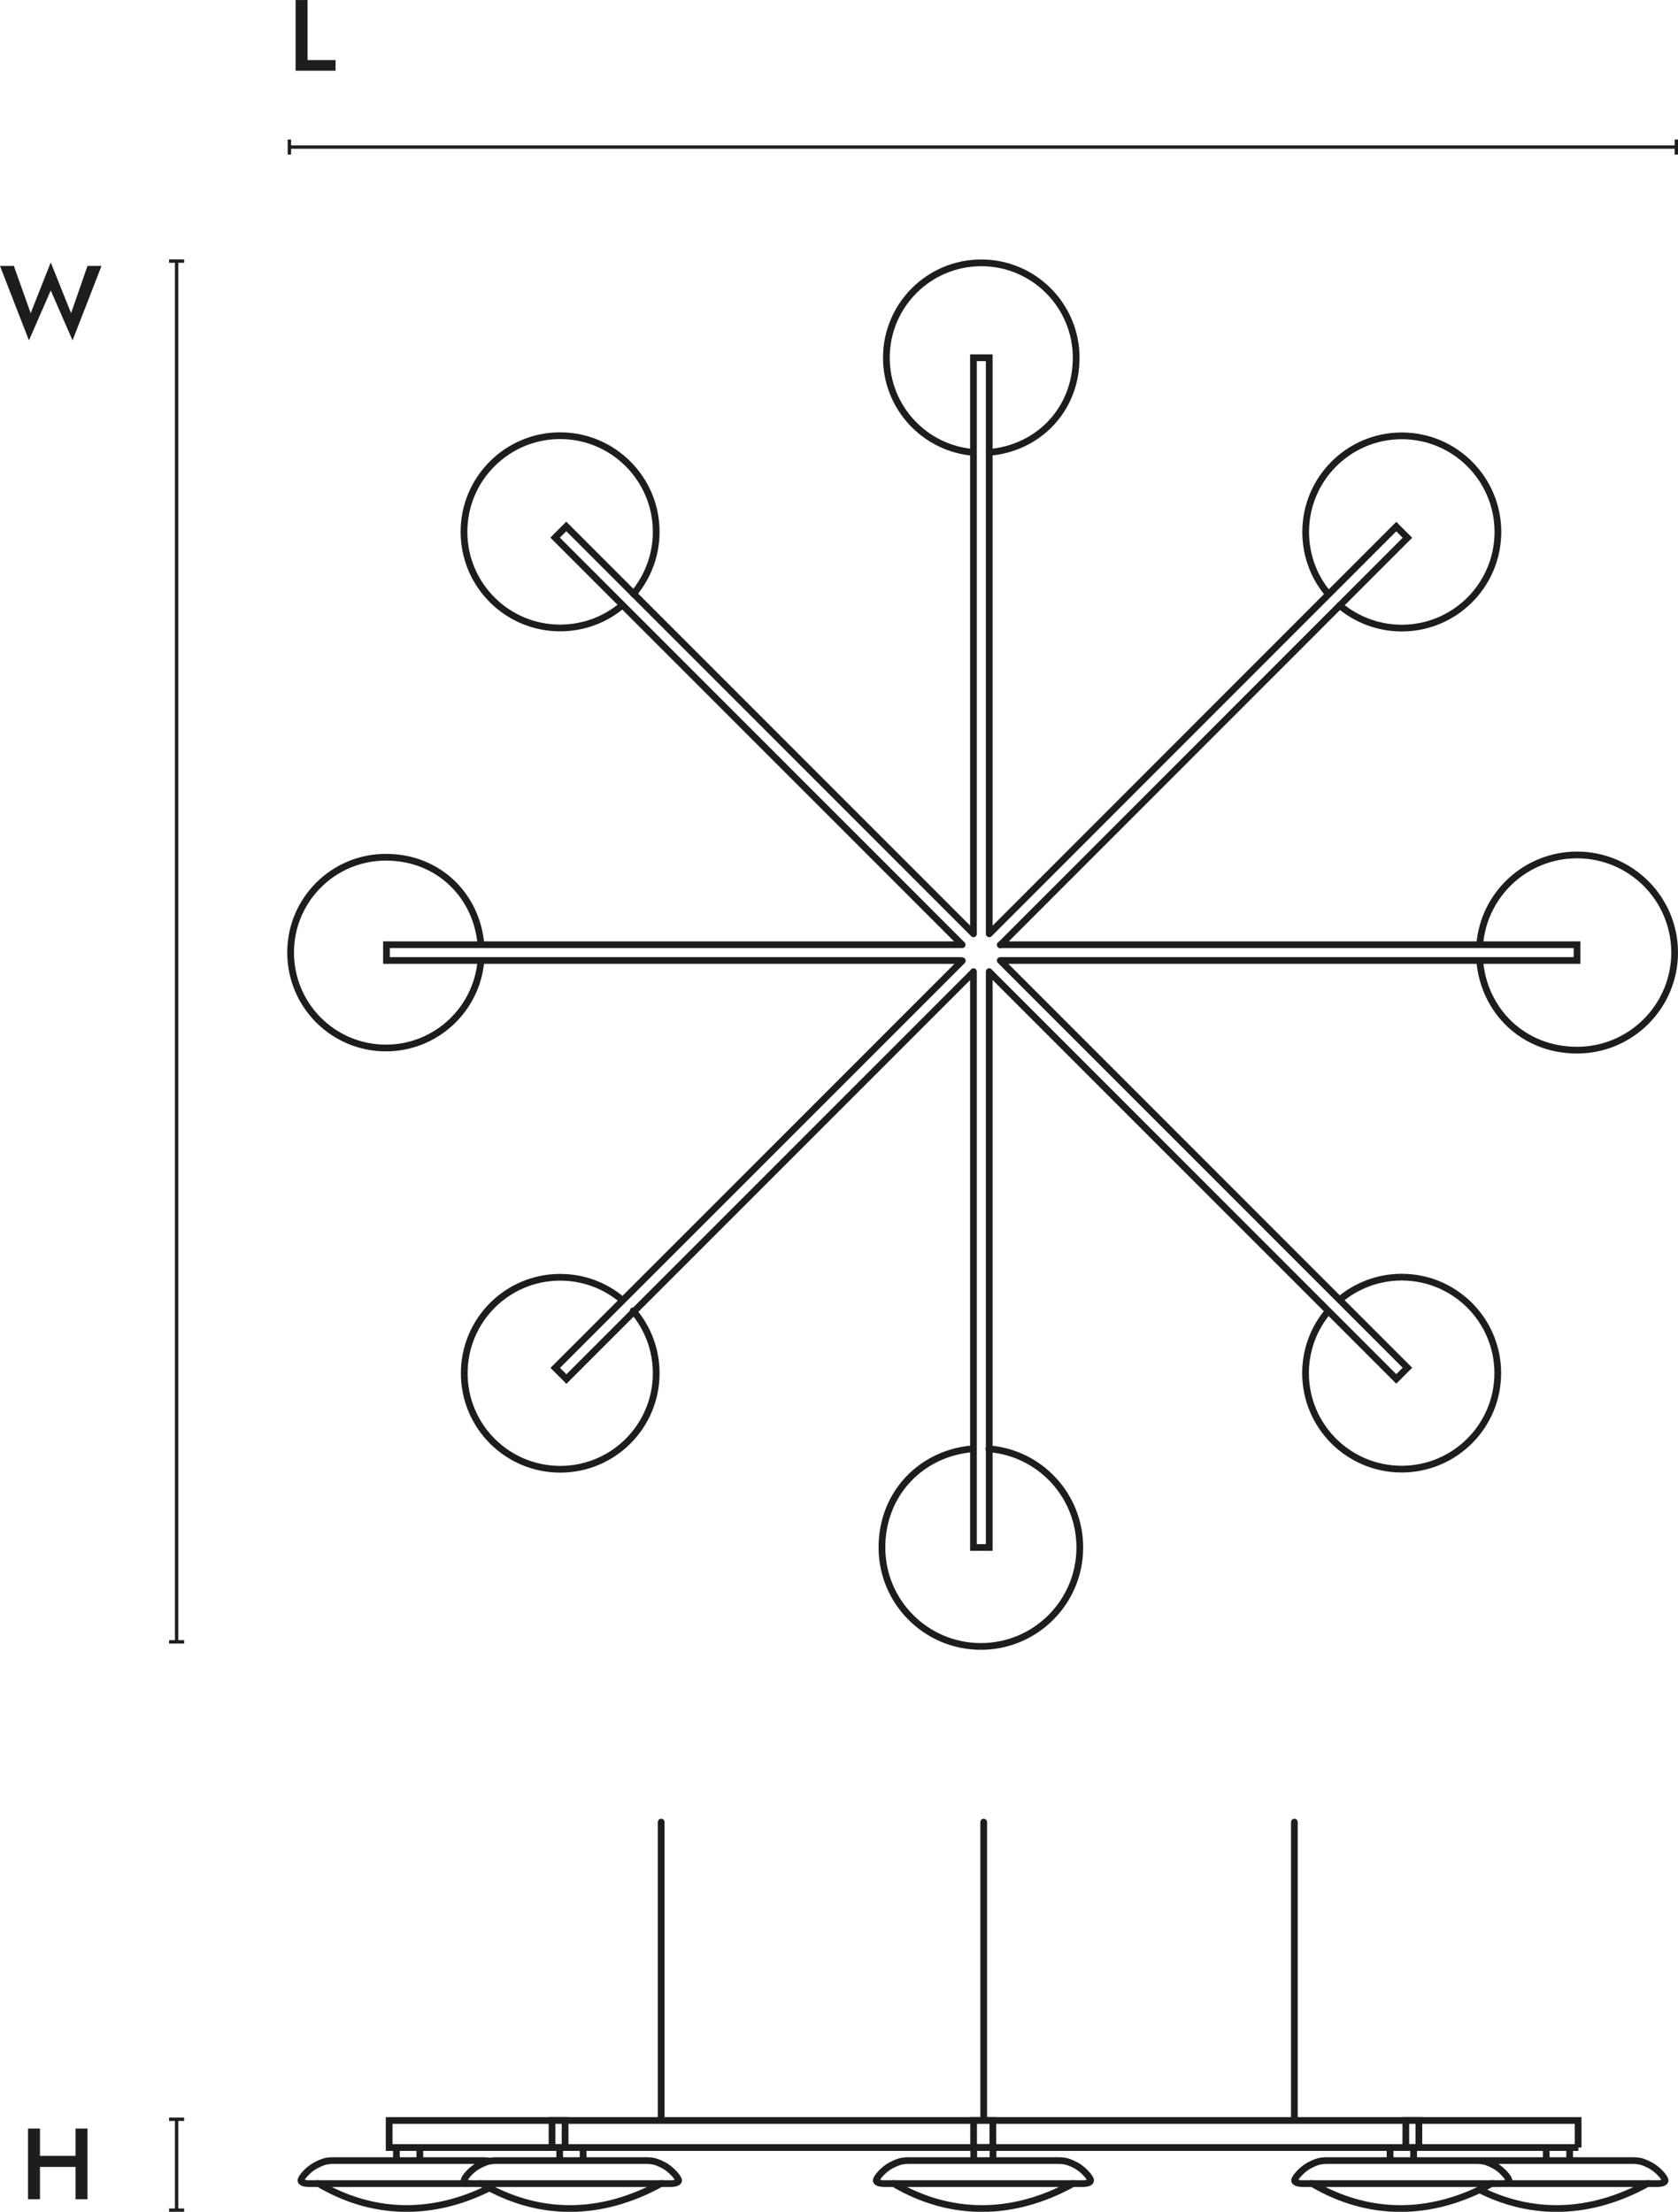 <svg xmlns="http://www.w3.org/2000/svg" id="b" width="43.98mm" height="57.96mm" viewBox="0 0 124.66 164.28"><defs><style>.d{stroke-linecap:round;stroke-width:.5px;}.d,.e{fill:none;stroke:#1d1d1b;}.e{stroke-width:.25px;}.f{fill:#1d1d1b;stroke-width:0px;}</style></defs><g id="c"><path class="d" d="m49.12,157.49v-22.15m47.04,22.15v-22.15m-23.08,22.15v-22.15m32.33,24.16h-.97v-2.01h.97v2.01Zm-63.43,0h-.97v-2.01h.97v2.01Zm31.78,0h-1.43v-2.01h1.43v2.01Zm36.17.98c.12,0,.2,0,.2,0h11.21s.3,0,.56.06c.24.06.68.26.9.41.47.31.94.86.9,1.03-.06.22-.55.21-.55.21h-13.24m6.7-2.68h-1.74v.97h1.74v-.97Zm5.82,2.66c-4.22,2.34-8.56,2.47-12.52.47m-.16-2.16s.3,0,.55.06c.25.06.68.26.9.41.46.31.94.86.9,1.03-.06.22-.55.21-.55.21h-14.82s-.5,0-.55-.21c-.04-.17.43-.72.9-1.03.23-.15.66-.35.9-.41.26-.06.56-.06.56-.06h11.21Zm-4.73-.97h-1.75v.97h1.75v-.97Zm5.82,2.66c-4.53,2.51-9.19,2.48-13.39,0m-61.09.02h-13.45s-.5,0-.55-.21c-.04-.17.43-.72.9-1.03.23-.15.66-.35.9-.41.26-.06.56-.06.56-.06h11.21s.21,0,.43.04m-5.17-1.01h-1.74v.97h1.74v-.97Zm5.17,3c-4.33,2.16-8.74,2.02-12.73-.34m55.03-1.69s.3,0,.56.06c.25.06.68.26.9.41.47.31.94.86.9,1.03-.06.22-.55.21-.55.21h-14.82s-.5,0-.55-.21c-.04-.17.43-.72.9-1.03.23-.15.66-.35.91-.41.26-.06.55-.06.55-.06h11.21Zm-4.89-.97h-1.43v.97h1.43v-.97Zm5.98,2.66c-4.53,2.51-9.19,2.48-13.39,0m-18.31-1.69s.3,0,.56.06c.25.06.68.26.9.41.46.31.94.86.9,1.03-.06.22-.56.21-.56.21h-14.82s-.5,0-.55-.21c-.04-.17.43-.72.9-1.03.23-.15.66-.35.9-.41.26-.06.56-.06.56-.06h11.21Zm-4.73-.97h-1.74v.97h1.74v-.97Zm5.82,2.66c-4.54,2.51-9.19,2.48-13.39,0m81.51-2.66H28.91v-2.01h88.33v2.01Z"></path><path class="d" d="m74.31,70.17h42.85s0,1.17,0,1.17h-42.85m-2.89,0H28.71s0-1.17,0-1.17h42.77m0,0l-30.24-30.24.83-.83,30.25,30.25m2,2l30.24,30.24-.83.83-30.24-30.24m0-2.82l30.24-30.25.83.83-30.24,30.25m-2,2l-30.24,30.24-.83-.83,30.24-30.24m.83-2V26.57h1.17v42.78m0,2.82v42.77h-1.17v-42.77m0-38.57c-3.62-.3-6.47-3.33-6.47-7.03,0-3.9,3.16-7.05,7.05-7.05s7.05,3.16,7.05,7.05-2.85,6.73-6.47,7.03m25.21,10.53c-1.06-1.24-1.69-2.86-1.69-4.62,0-3.94,3.2-7.14,7.14-7.14s7.14,3.2,7.14,7.14-3.2,7.14-7.14,7.14c-1.76,0-3.37-.64-4.62-1.69m10.41,25.21c.29-3.73,3.42-6.67,7.23-6.67,4,0,7.25,3.25,7.25,7.25s-3.25,7.25-7.25,7.25-6.93-2.93-7.23-6.66m-10.41,25.21c1.24-1.05,2.86-1.69,4.61-1.69,3.94,0,7.14,3.19,7.14,7.13s-3.2,7.13-7.14,7.13-7.14-3.19-7.14-7.13c0-1.76.64-3.37,1.69-4.61m-25.22,10.23c3.79.3,6.76,3.46,6.76,7.33,0,4.06-3.29,7.35-7.35,7.35s-7.35-3.29-7.35-7.35,2.98-7.03,6.76-7.33m-25.24-10.25c1.07,1.25,1.71,2.87,1.71,4.64,0,3.94-3.19,7.13-7.13,7.13s-7.13-3.19-7.13-7.13,3.19-7.13,7.13-7.13c1.76,0,3.37.64,4.61,1.69m-10.5-25.22c-.3,3.64-3.35,6.5-7.06,6.5-3.91,0-7.08-3.17-7.08-7.09s3.17-7.08,7.08-7.08,6.76,2.86,7.06,6.5m10.5-25.22c-1.24,1.06-2.86,1.69-4.62,1.69-3.94,0-7.14-3.2-7.14-7.14s3.2-7.14,7.14-7.14,7.14,3.2,7.14,7.14c0,1.76-.64,3.37-1.69,4.62"></path><line class="e" x1="21.5" y1="10.92" x2="124.54" y2="10.92"></line><line class="e" x1="21.5" y1="10.36" x2="21.5" y2="11.48"></line><line class="e" x1="124.54" y1="10.36" x2="124.54" y2="11.48"></line><line class="e" x1="13.12" y1="164.16" x2="13.12" y2="157.41"></line><line class="e" x1="12.56" y1="164.16" x2="13.68" y2="164.16"></line><line class="e" x1="12.56" y1="157.41" x2="13.68" y2="157.41"></line><line class="e" x1="13.12" y1="121.95" x2="13.12" y2="19.39"></line><line class="e" x1="12.56" y1="121.95" x2="13.68" y2="121.95"></line><line class="e" x1="12.56" y1="19.39" x2="13.68" y2="19.39"></line><path class="f" d="m22.85,0v4.46h2.08v.79h-2.97V0h.89Z"></path><path class="f" d="m6.5,19.75h1.04l-2.15,5.53-1.62-3.71-1.62,3.71-2.15-5.53h1.03l1.25,3.51,1.49-3.77,1.51,3.77,1.22-3.51Z"></path><path class="f" d="m2.97,158.1v5.25h-.89v-5.25h.89Zm-.53,2.03h3.75v.82h-3.75v-.82Zm4.06-2.03v5.25h-.89v-5.25h.89Z"></path></g></svg>